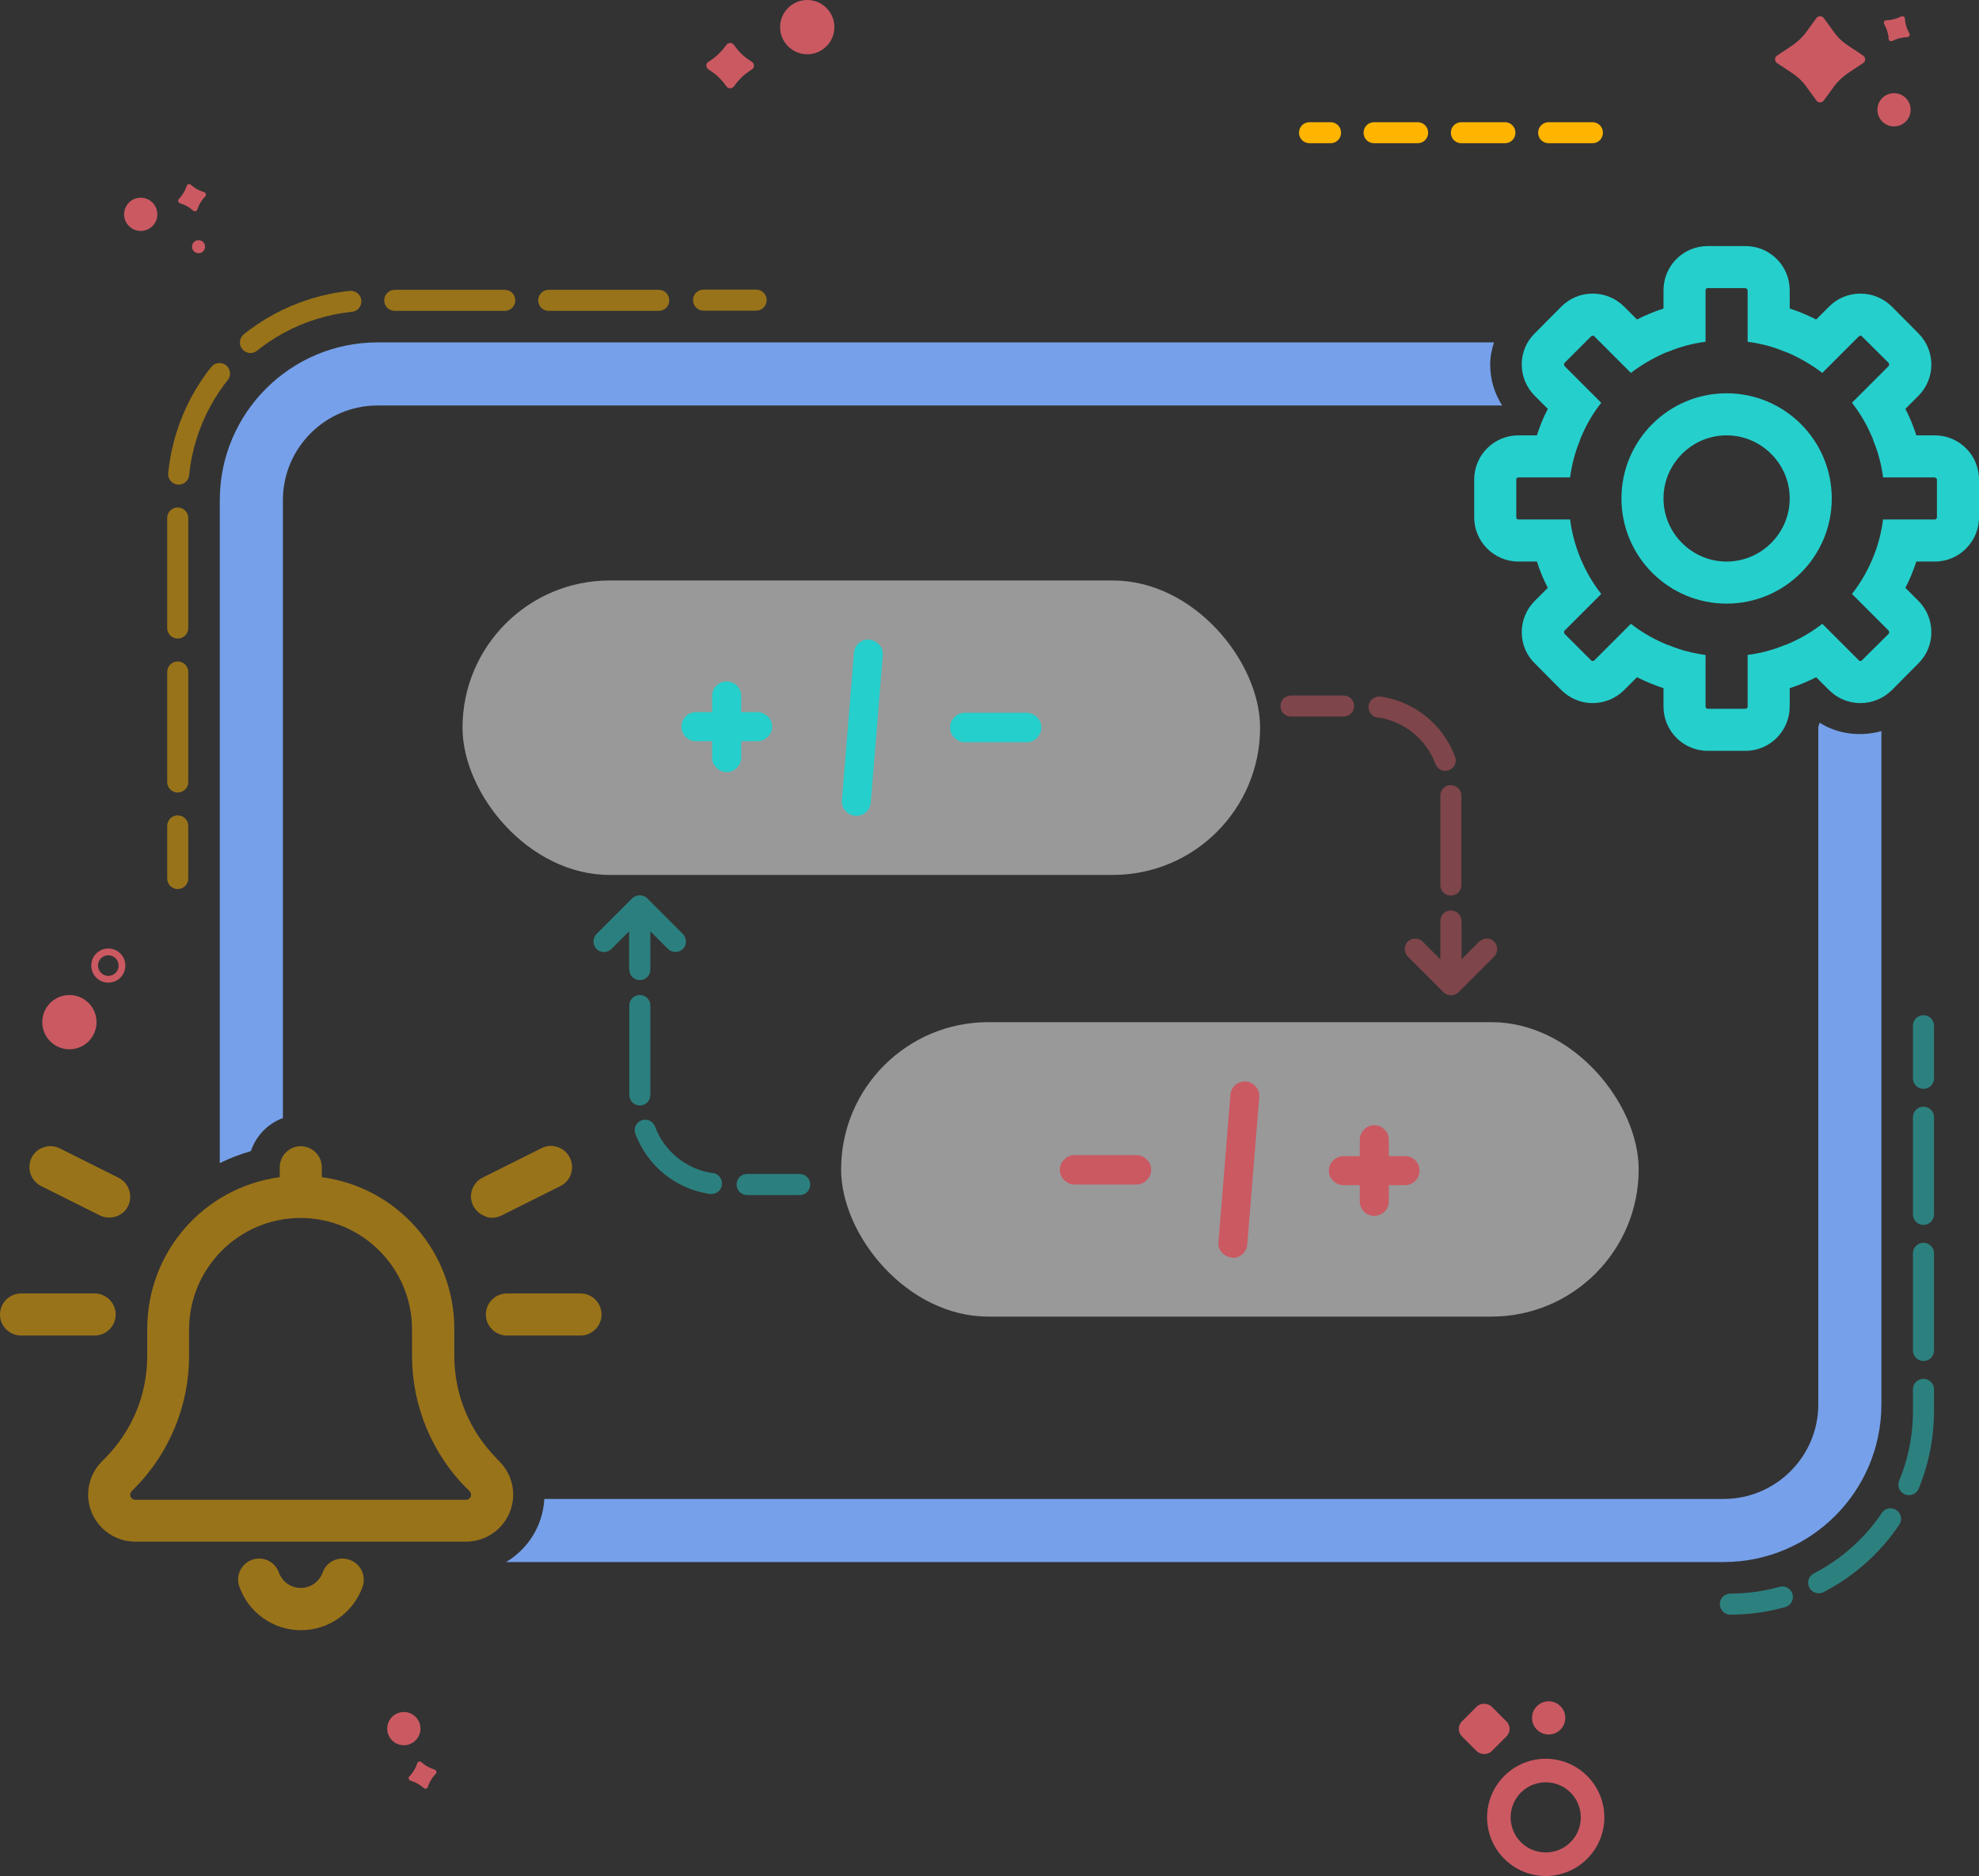 <?xml version="1.0" encoding="UTF-8"?>
<svg xmlns="http://www.w3.org/2000/svg" id="Layer_2" data-name="Layer 2" viewBox="0 0 94.09 89.2">
  <rect x="0" y="0" width="94.09" height="89.2" fill="#333333" stroke="none"/>
  <defs>
    <style>
      .cls-1, .cls-2, .cls-3, .cls-4 {
        opacity: .5;
      }

      .cls-1, .cls-5 {
        fill: #cb5962;
      }

      .cls-6 {
        fill: #76a0ea;
      }

      .cls-2 {
        fill: #fff;
      }

      .cls-7, .cls-8 {
        stroke: #25cfcc;
      }

      .cls-7, .cls-8, .cls-9, .cls-10 {
        fill: none;
        stroke-linecap: round;
        stroke-linejoin: round;
      }

      .cls-8 {
        stroke-dasharray: 4.62 1.85;
      }

      .cls-11 {
        fill: #ffb400;
      }

      .cls-4, .cls-12 {
        fill: #25cfcc;
      }

      .cls-9 {
        stroke-dasharray: 5.23 2.09;
      }

      .cls-9, .cls-10 {
        stroke: #ffb400;
      }
    </style>
  </defs>
  <g id="Asianconnect">
    <g id="updates-tools">
      <g>
        <g>
          <g>
            <g>
              <g>
                <rect class="cls-2" x="39.99" y="48.6" width="37.92" height="14" rx="7" ry="7"></rect>
                <g>
                  <path class="cls-5" d="M63.88,56.35c-.19,0-.35-.07-.49-.2s-.21-.3-.21-.49.07-.36.21-.49.29-.2.49-.2h.77v-.77c0-.19.07-.35.2-.49s.3-.21.49-.21.35.07.49.21.2.29.2.49v.77h.77c.19,0,.36.07.49.2.13.14.2.3.2.49s-.07.35-.2.49c-.14.13-.3.2-.49.2h-.77v.77c0,.19-.07.36-.2.49-.14.13-.3.2-.49.2s-.36-.07-.49-.2c-.13-.14-.2-.3-.2-.49v-.77h-.77Z"></path>
                  <path class="cls-5" d="M58.56,59.79c-.19-.02-.34-.1-.47-.24s-.18-.31-.16-.5l.57-7c.02-.18.09-.33.22-.45s.29-.18.46-.18h.06c.19.02.34.1.47.25.12.14.18.31.16.5l-.57,7c-.02.19-.1.35-.24.47-.14.12-.31.18-.5.16Z"></path>
                  <path class="cls-5" d="M51.09,56.32c-.19,0-.35-.07-.49-.21-.14-.13-.21-.29-.21-.49s.07-.35.21-.49c.13-.14.29-.21.49-.21h2.94c.19,0,.35.07.49.21.14.13.21.29.21.49s-.07.35-.21.49c-.13.14-.29.21-.49.21h-2.94Z"></path>
                </g>
              </g>
              <g>
                <rect class="cls-2" x="21.99" y="27.6" width="37.92" height="14" rx="7" ry="7"></rect>
                <g>
                  <path class="cls-12" d="M36.01,33.86c.19,0,.35.07.49.2s.21.3.21.49-.07.36-.21.49-.29.2-.49.2h-.77v.77c0,.19-.07.35-.2.49s-.3.21-.49.21-.35-.07-.49-.21-.2-.29-.2-.49v-.77h-.77c-.19,0-.36-.07-.49-.2-.13-.14-.2-.3-.2-.49s.07-.35.2-.49c.14-.13.3-.2.49-.2h.77v-.77c0-.19.07-.36.2-.49.14-.13.3-.2.49-.2s.36.07.49.2c.13.14.2.3.2.49v.77h.77Z"></path>
                  <path class="cls-12" d="M41.34,30.42c.19.02.34.1.47.24s.18.31.16.5l-.57,7c-.02.18-.09.33-.22.45s-.29.18-.46.18h-.06c-.19-.02-.34-.1-.47-.25-.12-.14-.18-.31-.16-.5l.57-7c.02-.19.1-.35.24-.47.14-.12.31-.18.5-.16Z"></path>
                  <path class="cls-12" d="M48.81,33.89c.19,0,.35.07.49.21.14.13.21.29.21.49s-.07.35-.21.49c-.13.14-.29.21-.49.21h-2.94c-.19,0-.35-.07-.49-.21-.14-.13-.21-.29-.21-.49s.07-.35.21-.49c.13-.14.29-.21.49-.21h2.94Z"></path>
                </g>
              </g>
            </g>
            <g>
              <g class="cls-3">
                <g>
                  <line class="cls-7" x1="91.45" y1="48.77" x2="91.45" y2="51.27"></line>
                  <path class="cls-8" d="M91.45,53.12v13.97c0,3.89-2.42,7.21-5.83,8.55"></path>
                  <path class="cls-7" d="M84.74,75.93c-.79.22-1.62.34-2.47.34"></path>
                </g>
              </g>
              <g class="cls-3">
                <g>
                  <line class="cls-10" x1="8.45" y1="41.77" x2="8.45" y2="39.27"></line>
                  <path class="cls-9" d="M8.45,37.18v-13.72c0-5.07,4.11-9.18,9.18-9.18h14.77"></path>
                  <line class="cls-10" x1="33.45" y1="14.27" x2="35.95" y2="14.27"></line>
                </g>
              </g>
            </g>
          </g>
          <g>
            <path class="cls-12" d="M82.09,28.7c-2.76,0-5-2.24-5-5s2.24-5,5-5,5,2.24,5,5-2.24,5-5,5ZM82.09,20.7c-1.65,0-3,1.35-3,3s1.35,3,3,3,3-1.35,3-3-1.35-3-3-3Z"></path>
            <path class="cls-12" d="M91.99,20.7h-.88c-.14-.44-.31-.86-.52-1.26l.62-.62c.82-.82.82-2.15,0-2.97l-1.27-1.28c-.4-.39-.93-.61-1.49-.61s-1.09.22-1.48.61l-.62.62c-.4-.2-.82-.38-1.26-.52v-.87c0-1.16-.94-2.1-2.1-2.1h-1.8c-1.16,0-2.1.94-2.1,2.1v.87c-.44.14-.86.32-1.26.52l-.62-.62c-.4-.39-.92-.61-1.49-.61s-1.08.22-1.48.61l-1.27,1.28c-.4.39-.62.92-.62,1.48s.22,1.09.62,1.49l.62.62c-.21.4-.38.82-.52,1.26h-.88c-1.16,0-2.1.94-2.1,2.1v1.8c0,1.15.94,2.1,2.1,2.1h.88c.14.43.31.85.52,1.25l-.62.62c-.4.4-.62.93-.62,1.49s.22,1.09.62,1.48l1.27,1.28c.4.39.92.61,1.48.61s1.09-.22,1.49-.61l.62-.62c.4.2.82.38,1.26.52v.88c0,1.15.94,2.1,2.1,2.1h1.8c1.16,0,2.1-.95,2.1-2.1v-.88c.44-.14.86-.32,1.26-.52l.62.62c.39.39.92.61,1.48.61s1.09-.22,1.49-.61l1.27-1.28c.82-.81.82-2.15,0-2.97l-.62-.62c.21-.4.38-.82.52-1.25h.88c1.16,0,2.1-.95,2.1-2.1v-1.8c0-1.16-.94-2.1-2.1-2.1ZM92.09,24.6c0,.05-.05.1-.1.1h-2.46c-.08.61-.23,1.19-.45,1.74-.03.09-.07.17-.11.26-.24.55-.55,1.07-.92,1.54l1.75,1.75s.04.1,0,.14l-1.28,1.27s-.04.03-.07.03c-.02,0-.05-.01-.07-.03l-.32-.32-1.42-1.42c-.47.37-1,.68-1.55.92-.09.04-.17.08-.26.1-.55.23-1.13.38-1.74.46v2.46c0,.05-.05.1-.1.1h-1.8c-.06,0-.1-.05-.1-.1v-2.46c-.61-.08-1.19-.23-1.74-.46-.09-.02-.17-.06-.26-.1-.55-.24-1.08-.55-1.55-.92l-1.43,1.43-.31.31s-.05.03-.08.03c-.02,0-.05-.01-.07-.03l-1.27-1.27s-.04-.1,0-.14l1.75-1.75c-.37-.47-.68-.99-.92-1.54-.04-.09-.08-.17-.11-.26-.22-.55-.37-1.13-.45-1.74h-2.46c-.06,0-.1-.05-.1-.1v-1.8c0-.06.04-.1.1-.1h2.46c.08-.61.23-1.19.46-1.74.02-.09.06-.18.1-.26.24-.56.55-1.08.92-1.55l-1.43-1.43-.32-.32s-.04-.1,0-.14l1.27-1.27s.05-.03.07-.03c.03,0,.06,0,.08.03l1.74,1.74c.47-.36,1-.67,1.55-.92.09-.04.17-.07.26-.1.55-.23,1.13-.38,1.74-.46v-2.45c0-.06.04-.1.1-.1h1.8s.1.04.1.1v2.45c.61.08,1.19.23,1.74.46.09.03.17.06.26.1.55.25,1.08.56,1.55.92l1.74-1.74s.05-.03.07-.03c.03,0,.05,0,.07.03l1.28,1.27s.04.1,0,.14l-.32.32-1.43,1.43c.37.47.68.99.92,1.55.04.08.08.17.1.26.23.55.38,1.13.46,1.74h2.46s.1.04.1.1v1.8Z"></path>
          </g>
        </g>
        <g>
          <path class="cls-4" d="M38.02,55.82h-2.5c-.28,0-.5.22-.5.5s.22.5.5.5h2.5c.28,0,.5-.22.5-.5s-.22-.5-.5-.5Z"></path>
          <path class="cls-4" d="M30.92,52.06v-4.25c0-.28-.22-.5-.5-.5s-.5.22-.5.5v4.25c0,.28.22.5.5.5s.5-.22.5-.5Z"></path>
          <path class="cls-4" d="M33.89,55.78c-1.25-.18-2.31-1.03-2.75-2.22-.1-.26-.38-.39-.64-.29-.26.1-.39.38-.29.64.57,1.53,1.93,2.63,3.55,2.86.02,0,.05,0,.07,0,.24,0,.46-.18.49-.43.04-.27-.15-.53-.42-.57Z"></path>
          <path class="cls-4" d="M29.92,46.1c0,.28.22.5.5.5s.5-.22.5-.5v-1.82l.84.84c.19.19.51.19.71,0,.19-.19.19-.51,0-.71l-1.7-1.7c-.19-.19-.51-.19-.71,0l-1.7,1.7c-.19.19-.19.51,0,.71s.51.19.71,0l.84-.84v1.82Z"></path>
        </g>
        <g>
          <path class="cls-1" d="M61.38,34.07h2.5c.28,0,.5-.22.5-.5s-.22-.5-.5-.5h-2.5c-.28,0-.5.22-.5.5s.22.5.5.5Z"></path>
          <path class="cls-1" d="M68.48,37.83v4.25c0,.28.22.5.5.5s.5-.22.5-.5v-4.25c0-.28-.22-.5-.5-.5s-.5.22-.5.5Z"></path>
          <path class="cls-1" d="M65.5,34.11c1.25.18,2.31,1.03,2.75,2.22.1.26.38.39.64.29.26-.1.39-.38.29-.64-.57-1.53-1.93-2.63-3.55-2.86-.02,0-.05,0-.07,0-.24,0-.46.18-.49.43-.04.27.15.53.42.57Z"></path>
          <path class="cls-1" d="M69.48,43.79c0-.28-.22-.5-.5-.5s-.5.22-.5.5v1.82s-.84-.84-.84-.84c-.19-.19-.51-.19-.71,0-.19.19-.19.51,0,.71l1.7,1.7c.19.19.51.19.71,0l1.7-1.7c.19-.19.19-.51,0-.71s-.51-.19-.71,0l-.84.84v-1.82Z"></path>
        </g>
        <g class="cls-3">
          <path class="cls-11" d="M5.5,62.5c0-.55-.45-1-1-1H1c-.55,0-1,.45-1,1s.45,1,1,1h3.5c.55,0,1-.45,1-1Z"></path>
          <path class="cls-11" d="M1.95,56.39l2.8,1.4c.14.07.29.1.44.1.11,0,.22-.02.33-.05.25-.09.46-.26.57-.5.24-.49.04-1.09-.45-1.34l-2.8-1.4c-.24-.12-.51-.14-.76-.05-.26.08-.46.26-.58.5-.24.49-.04,1.09.45,1.34Z"></path>
          <path class="cls-11" d="M23.09,57.85c.1.03.21.05.31.05.15,0,.31-.04.45-.11l2.8-1.4c.24-.12.42-.33.5-.59.08-.25.06-.52-.06-.76-.12-.24-.33-.42-.58-.5-.25-.09-.53-.07-.76.05l-2.8,1.4c-.5.25-.7.85-.45,1.34.12.24.33.42.59.5Z"></path>
          <path class="cls-11" d="M16.61,74.16c-.52-.18-1.09.09-1.27.61-.16.44-.57.73-1.04.73s-.88-.29-1.04-.73c-.18-.52-.75-.79-1.27-.61-.25.09-.45.27-.57.51-.12.24-.13.51-.04.77.44,1.24,1.61,2.07,2.93,2.07s2.49-.83,2.93-2.07c.18-.52-.09-1.09-.61-1.27Z"></path>
          <path class="cls-11" d="M23.63,69.36c-1.31-1.31-2.03-3.05-2.03-4.89v-1.27c0-3.68-2.69-6.74-6.3-7.23v-.47c0-.55-.45-1-1-1s-1,.45-1,1v.47c-3.61.49-6.3,3.55-6.3,7.23v1.27c0,1.85-.72,3.58-2.03,4.89l-.12.12c-.42.42-.66.99-.66,1.58,0,1.23,1,2.24,2.24,2.24h15.73c1.23,0,2.24-1,2.24-2.24,0-.59-.24-1.16-.66-1.58l-.12-.12ZM22.21,70.78l.12.12s.07.1.07.17c0,.13-.11.24-.24.24H6.43c-.13,0-.24-.11-.24-.24,0-.06.02-.12.07-.17l.12-.12c1.66-1.66,2.61-3.95,2.61-6.3v-1.27c0-2.92,2.38-5.3,5.3-5.3,2.92,0,5.3,2.38,5.3,5.3v1.27c0,2.35.95,4.64,2.61,6.3Z"></path>
          <path class="cls-11" d="M27.6,61.5h-3.5c-.55,0-1,.45-1,1s.45,1,1,1h3.5c.55,0,1-.45,1-1s-.45-1-1-1Z"></path>
        </g>
        <path class="cls-6" d="M86.51,34.36c-.01.07-.04.13-.06.2v32.21c0,2.48-2.02,4.5-4.5,4.5H25.88c-.07,1.28-.78,2.38-1.82,3h57.89c4.14,0,7.5-3.36,7.5-7.5v-32.01c-.99.28-2.08.15-2.94-.4Z"></path>
        <path class="cls-6" d="M13.45,53.16v-29.38c0-2.48,2.02-4.5,4.5-4.5h53.47c-.37-.58-.57-1.24-.57-1.94,0-.37.07-.72.18-1.06H17.95c-4.14,0-7.5,3.36-7.5,7.5v31.52c.47-.23.96-.42,1.48-.57.24-.73.81-1.31,1.52-1.57Z"></path>
      </g>
      <g>
        <path class="cls-11" d="M65.33,5.81h2.07c.28,0,.5.22.5.5s-.22.5-.5.5h-2.07c-.28,0-.5-.22-.5-.5s.22-.5.5-.5ZM69.48,5.81h2.07c.28,0,.5.22.5.5s-.22.5-.5.5h-2.07c-.28,0-.5-.22-.5-.5s.22-.5.5-.5ZM73.63,5.81h2.08c.28,0,.5.22.5.5s-.22.5-.5.5h-2.08c-.28,0-.5-.22-.5-.5s.22-.5.5-.5Z"></path>
        <path class="cls-11" d="M62.26,5.81h1c.28,0,.5.22.5.5s-.22.5-.5.5h-1c-.28,0-.5-.22-.5-.5s.22-.5.5-.5Z"></path>
      </g>
      <g>
        <path class="cls-5" d="M34.89,2.13l.07.09c.19.27.43.49.71.67l.08.05c.13.09.13.28,0,.36l-.08.05c-.27.18-.52.41-.71.67l-.07.09c-.09.12-.26.12-.35,0l-.07-.09c-.19-.27-.43-.49-.71-.67l-.08-.05c-.13-.09-.13-.28,0-.36l.08-.05c.27-.18.52-.41.71-.67l.07-.09c.09-.12.26-.12.35,0Z"></path>
        <path class="cls-5" d="M71.52,88.38c-1.09-1.09-1.09-2.85,0-3.94s2.85-1.09,3.94,0,1.09,2.85,0,3.94-2.85,1.09-3.94,0ZM74.67,85.23c-.65-.65-1.71-.65-2.36,0s-.65,1.71,0,2.36,1.71.65,2.36,0,.65-1.71,0-2.36Z"></path>
        <circle class="cls-5" cx="73.63" cy="81.68" r=".79"></circle>
        <path class="cls-5" d="M5.15,46.72c-.45,0-.81-.36-.81-.81s.36-.81.81-.81.81.36.81.81-.36.81-.81.81ZM5.15,45.42c-.27,0-.49.22-.49.49s.22.49.49.49.49-.22.49-.49-.22-.49-.49-.49Z"></path>
        <circle class="cls-5" cx="6.69" cy="10.19" r=".79"></circle>
        <circle class="cls-5" cx="19.2" cy="82.19" r=".79"></circle>
        <circle class="cls-5" cx="9.44" cy="11.73" r=".31"></circle>
        <circle class="cls-5" cx="3.3" cy="48.6" r="1.29"></circle>
        <circle class="cls-5" cx="38.38" cy="1.29" r="1.29"></circle>
        <circle class="cls-5" cx="90.05" cy="5.22" r=".79"></circle>
        <rect class="cls-5" x="69.57" y="81.2" width="2" height="2" rx=".5" ry=".5" transform="translate(-37.46 73.98) rotate(-45)"></rect>
        <path class="cls-5" d="M86.71.86l.48.66c.19.27.43.49.71.67l.68.45c.13.09.13.28,0,.36l-.68.45c-.27.18-.52.41-.71.67l-.48.66c-.09.12-.26.12-.35,0l-.48-.66c-.19-.27-.43-.49-.71-.67l-.68-.45c-.13-.09-.13-.28,0-.36l.68-.45c.27-.18.52-.41.71-.67l.48-.66c.09-.12.26-.12.35,0Z"></path>
        <path class="cls-5" d="M90.57.88v.09c.03.19.08.37.17.54l.04.08c.04.08-.01.17-.1.18h-.09c-.19.02-.37.06-.54.14l-.09.04c-.08.03-.16-.02-.17-.1v-.09c-.03-.19-.08-.37-.17-.54l-.04-.08c-.04-.08.01-.17.1-.18h.09c.19-.02.37-.06.54-.14l.09-.04c.08-.03.16.02.17.1Z"></path>
        <path class="cls-5" d="M9.07,8.78l.07.06c.15.12.31.21.49.27l.08.03c.08.03.11.13.05.2l-.06.06c-.12.14-.22.3-.29.48l-.03.09c-.03.08-.13.1-.19.05l-.07-.06c-.15-.12-.31-.21-.49-.27l-.08-.03c-.08-.03-.11-.13-.05-.2l.06-.06c.12-.14.22-.3.29-.48l.03-.09c.03-.08.13-.1.19-.05Z"></path>
        <path class="cls-5" d="M20.03,83.78l.07.06c.15.12.31.21.49.27l.08.03c.08.03.11.13.05.2l-.06.06c-.12.14-.22.3-.29.48l-.03.09c-.03.08-.13.1-.19.05l-.07-.06c-.15-.12-.31-.21-.49-.27l-.08-.03c-.08-.03-.11-.13-.05-.2l.06-.06c.12-.14.22-.3.29-.48l.03-.09c.03-.08.13-.1.19-.05Z"></path>
      </g>
    </g>
  </g>
</svg>
